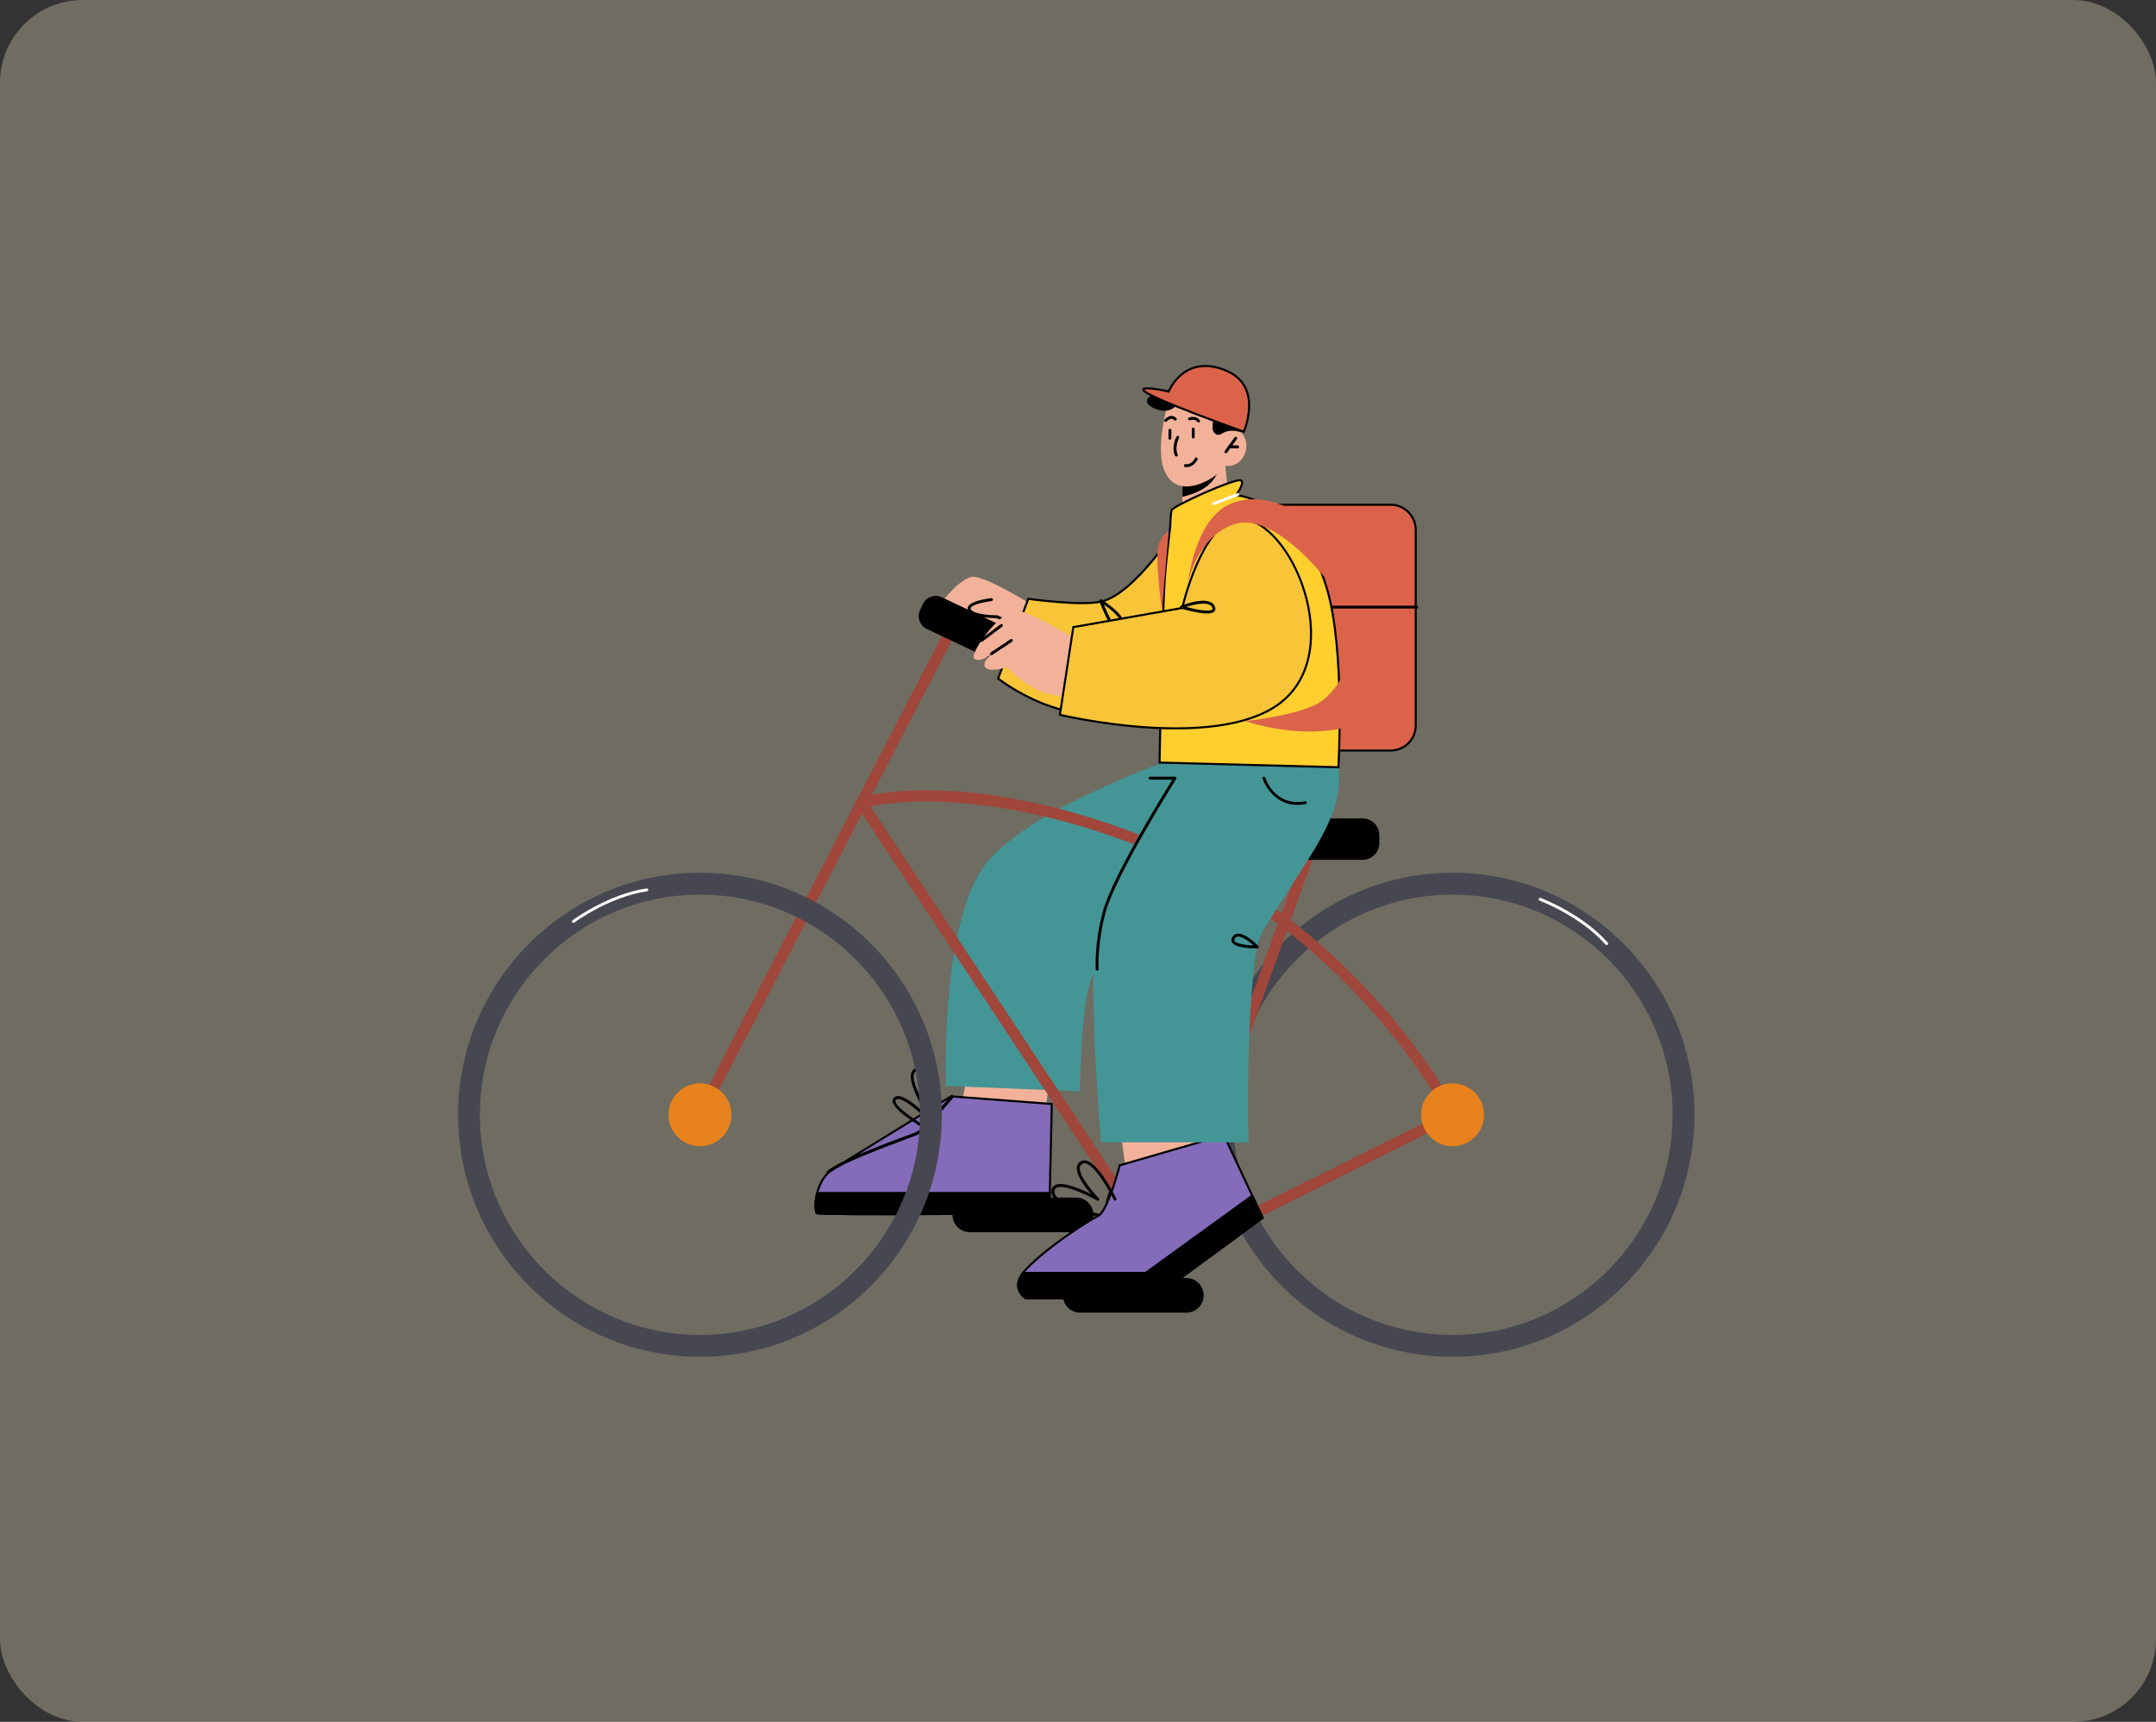 <svg width="626" height="500" viewBox="0 0 626 500" fill="none" xmlns="http://www.w3.org/2000/svg">
<rect x="0" y="0" width="626" height="500" fill="#333333" stroke="none"/>
<rect opacity="0.3" width="626" height="500" rx="24" fill="#FBF1D1"/>
<g clip-path="url(#clip0_505_5396)">
<path d="M370.224 146.566H403.77C407.792 146.566 411.054 149.829 411.054 153.854V210.66C411.054 214.686 407.792 217.949 403.77 217.949H370.224C366.202 217.949 362.941 214.686 362.941 210.66V153.854C362.941 149.829 366.202 146.566 370.224 146.566Z" fill="#DB634A" stroke="black" stroke-width="0.6"/>
<path d="M411.356 176.721H384.452C384.216 176.721 384.031 176.536 384.031 176.301C384.031 176.065 384.216 175.88 384.452 175.88H411.356C411.591 175.88 411.776 176.065 411.776 176.301C411.776 176.536 411.591 176.721 411.356 176.721Z" fill="black"/>
<path d="M300.545 176.166C300.545 176.166 287.497 168.005 282.923 167.484C278.349 166.962 268.563 180.322 270.547 181.5C272.531 182.678 275.44 180.036 275.44 180.036C275.44 180.036 272.262 182.829 273.86 184.142C275.44 185.471 280.031 183.872 280.031 183.872C280.031 183.872 295.047 198.697 305.068 189.694C315.09 180.709 300.562 176.166 300.562 176.166H300.545Z" fill="#F2B299"/>
<path d="M295.331 182.039C295.331 182.039 295.213 182.039 295.163 182.005L289.345 179.498C288.336 179.498 282.652 179.38 281.29 177.546C280.87 176.991 280.937 176.503 281.072 176.2C281.811 174.484 286.822 173.81 287.814 173.693C288.05 173.676 288.252 173.827 288.285 174.063C288.319 174.298 288.151 174.5 287.915 174.534C285.645 174.803 282.249 175.594 281.845 176.536C281.795 176.637 281.778 176.789 281.963 177.058C282.955 178.387 287.697 178.673 289.445 178.673C289.496 178.673 289.563 178.673 289.614 178.707L295.516 181.248C295.734 181.332 295.818 181.584 295.734 181.803C295.667 181.954 295.516 182.055 295.347 182.055L295.331 182.039Z" fill="black"/>
<path d="M341.844 152.979L352.041 187.196C352.037 187.203 352.032 187.211 352.027 187.219C351.972 187.308 351.888 187.441 351.777 187.612C351.554 187.954 351.219 188.452 350.774 189.067C349.882 190.298 348.548 192.002 346.78 193.887C343.242 197.66 337.975 202.151 331.048 205.049C320.732 209.365 310.391 207.342 302.603 204.219C298.712 202.658 295.467 200.826 293.195 199.385C292.059 198.664 291.167 198.041 290.56 197.599C290.256 197.378 290.024 197.202 289.868 197.082C289.845 197.064 289.824 197.048 289.804 197.032L298.57 173.888C298.679 173.903 298.824 173.923 299.002 173.946C299.431 174.003 300.051 174.083 300.814 174.175C302.339 174.358 304.435 174.59 306.717 174.78C308.998 174.971 311.469 175.121 313.744 175.143C316.013 175.164 318.107 175.057 319.625 174.726L319.625 174.726C322.153 174.172 324.824 172.479 327.395 170.29C329.972 168.096 332.475 165.379 334.665 162.737C336.855 160.093 338.738 157.518 340.072 155.604C340.739 154.647 341.27 153.855 341.633 153.301C341.711 153.183 341.782 153.075 341.844 152.979Z" fill="#F7C537" stroke="black" stroke-width="0.6"/>
<path d="M421.764 394C383.039 394 351.527 362.467 351.527 323.716C351.527 284.965 383.039 253.433 421.764 253.433C460.488 253.433 492 284.965 492 323.716C492 362.467 460.488 394 421.764 394ZM421.764 259.793C386.536 259.793 357.883 288.465 357.883 323.716C357.883 358.968 386.536 387.64 421.764 387.64C456.991 387.64 485.644 358.968 485.644 323.716C485.644 288.465 456.991 259.793 421.764 259.793Z" fill="#474751"/>
<path d="M344.465 381.178H313.61C310.835 381.178 308.582 378.924 308.582 376.147C308.582 373.371 310.835 371.116 313.61 371.116H344.465C347.24 371.116 349.493 373.371 349.493 376.147C349.493 378.924 347.24 381.178 344.465 381.178Z" fill="black"/>
<path d="M338.326 370.46C348.068 370.46 355.965 362.557 355.965 352.809C355.965 343.061 348.068 335.158 338.326 335.158C328.585 335.158 320.688 343.061 320.688 352.809C320.688 362.557 328.585 370.46 338.326 370.46Z" fill="black"/>
<path d="M312.45 357.823H281.594C278.82 357.823 276.566 355.569 276.566 352.792C276.566 350.016 278.82 347.761 281.594 347.761H312.45C315.224 347.761 317.477 350.016 317.477 352.792C317.477 355.569 315.224 357.823 312.45 357.823Z" fill="black"/>
<path d="M325.379 328.545L327.229 342.309L351.274 337.346L348.567 323.716L325.379 328.545Z" fill="#F2B299"/>
<path d="M281.376 309.667L278.652 323.279L303.017 326.409L304.884 312.645L281.376 309.667Z" fill="#F2B299"/>
<path d="M355.663 134.352L356.79 144.583C356.79 144.583 355.26 147.729 349.341 148.873C344.919 149.732 343.254 148.873 343.254 148.873L343.304 143.624L343.372 138.508L353.915 134.941L355.68 134.335L355.663 134.352Z" fill="#F2B299"/>
<path d="M353.848 135.85C353.848 136.119 353.78 136.456 353.646 136.826C351.897 141.992 345.827 143.742 343.305 144.246L343.389 139.333L353.831 135.85H353.848Z" fill="black"/>
<path d="M339.102 117.139C339.102 117.139 335.302 130.011 338.076 136.624C340.851 143.237 346.955 141.369 350.519 139.585C354.084 137.785 355.53 135.278 355.53 135.278C355.53 135.278 359.162 136.018 361.096 132.485C363.03 128.951 361.113 125.401 359.028 124.795C356.926 124.189 354.74 125.922 354.74 125.922L356.152 122.153C356.152 122.153 346.097 105.108 339.102 117.139Z" fill="#F2B299"/>
<path d="M341.557 132.585C341.405 132.585 341.254 132.501 341.17 132.333C340.01 129.826 341.506 126.915 341.573 126.797C341.674 126.595 341.943 126.511 342.145 126.612C342.347 126.713 342.431 126.965 342.33 127.184C342.33 127.218 340.968 129.843 341.943 131.98C342.044 132.182 341.943 132.434 341.742 132.535C341.691 132.569 341.624 132.569 341.573 132.569L341.557 132.585Z" fill="black"/>
<path d="M355.968 131.61C355.884 131.61 355.8 131.576 355.716 131.526C355.531 131.391 355.481 131.122 355.615 130.937L358.457 126.999C358.591 126.814 358.86 126.764 359.045 126.898C359.23 127.033 359.281 127.302 359.146 127.487L356.304 131.425C356.22 131.542 356.086 131.593 355.968 131.593V131.61Z" fill="black"/>
<path d="M359.348 130.196L357.01 130.146C356.775 130.146 356.59 129.944 356.59 129.725C356.59 129.49 356.741 129.338 357.01 129.305L359.348 129.355C359.583 129.355 359.768 129.557 359.768 129.776C359.768 130.011 359.583 130.196 359.348 130.196Z" fill="black"/>
<path d="M354.739 125.922C354.739 125.922 353.596 126.915 352.486 125.603C351.376 124.29 352.823 119.798 352.823 119.798C352.823 119.798 349.157 121.16 346.668 120.218C344.18 119.276 342.582 115.995 342.582 115.995C342.582 115.995 341.136 120.588 335.991 118.906C333.62 118.132 330.66 116.129 335.957 113.976L341.943 112.848C341.943 112.848 342.885 107.312 350.014 108.928C356.505 110.392 358.371 114.396 358.371 114.396C358.371 114.396 360.255 113.521 361.499 117.459C362.743 121.413 360.272 125.519 360.272 125.519C360.272 125.519 357.379 124.29 354.739 125.922Z" fill="black"/>
<path d="M346.467 127.319C346.232 127.319 346.047 127.134 346.047 126.898V124.593C346.047 124.357 346.215 124.172 346.45 124.172C346.686 124.172 346.871 124.357 346.871 124.593V126.898C346.871 127.134 346.703 127.319 346.467 127.319Z" fill="black"/>
<path d="M339.674 127.672C339.439 127.672 339.254 127.47 339.254 127.252L339.288 124.947C339.288 124.711 339.472 124.526 339.708 124.526C339.943 124.526 340.128 124.728 340.128 124.947L340.095 127.252C340.095 127.487 339.91 127.672 339.674 127.672Z" fill="black"/>
<path d="M348.012 122.692C347.878 122.692 347.743 122.625 347.659 122.507C346.97 121.514 345.524 122.019 345.507 122.036C345.288 122.12 345.053 122.002 344.969 121.783C344.885 121.565 345.002 121.329 345.221 121.245C345.305 121.211 347.306 120.521 348.349 122.036C348.483 122.221 348.433 122.49 348.248 122.625C348.18 122.675 348.096 122.692 348.012 122.692Z" fill="black"/>
<path d="M338.444 122.523C338.344 122.523 338.243 122.49 338.175 122.422C338.007 122.271 337.974 122.002 338.142 121.833C338.175 121.783 339.067 120.79 340.143 120.773C340.698 120.773 341.169 121.009 341.572 121.463C341.723 121.632 341.707 121.901 341.538 122.052C341.37 122.204 341.101 122.187 340.95 122.019C340.714 121.749 340.445 121.615 340.16 121.615C339.571 121.615 338.966 122.17 338.764 122.389C338.68 122.49 338.562 122.54 338.444 122.54V122.523Z" fill="black"/>
<path d="M344.549 135.665C344.415 135.665 344.28 135.665 344.129 135.631C343.894 135.597 343.742 135.396 343.759 135.16C343.793 134.924 343.978 134.773 344.23 134.79C346.063 135.009 346.887 133.191 346.92 133.107C347.004 132.888 347.257 132.787 347.475 132.888C347.694 132.973 347.795 133.225 347.694 133.444C347.357 134.251 346.281 135.648 344.533 135.648L344.549 135.665Z" fill="black"/>
<path d="M304.818 346.122L304.818 346.123L304.69 352.276L304.23 352.281C303.74 352.286 303.021 352.293 302.106 352.302C300.277 352.319 297.662 352.343 294.52 352.37C288.236 352.424 279.847 352.489 271.423 352.532C262.999 352.575 254.542 352.597 248.121 352.564C244.91 352.548 242.211 352.519 240.28 352.472C239.314 352.448 238.543 352.42 237.998 352.388C237.725 352.371 237.512 352.354 237.362 352.336C237.287 352.327 237.232 352.319 237.194 352.311C237.187 352.309 237.182 352.308 237.177 352.307C237.152 352.286 237.115 352.243 237.071 352.162C237.019 352.063 236.968 351.927 236.923 351.75C236.833 351.398 236.777 350.921 236.767 350.349C236.746 349.208 236.91 347.73 237.323 346.208C237.871 344.234 238.809 342.204 240.303 340.758L240.304 340.757C241.239 339.841 243.198 338.716 245.686 337.52C248.162 336.331 251.122 335.09 254.025 333.937C256.928 332.785 259.769 331.722 262.008 330.888C262.157 330.833 262.303 330.778 262.446 330.725C264.447 329.979 265.919 329.431 266.388 329.203C266.674 329.068 267.046 328.788 267.463 328.428C267.888 328.062 268.381 327.593 268.914 327.061C269.979 325.996 271.212 324.666 272.381 323.368C273.551 322.069 274.658 320.8 275.474 319.855C275.881 319.383 276.216 318.992 276.448 318.718C276.562 318.585 276.651 318.48 276.713 318.407L305.384 320.578L304.818 346.122ZM240.094 340.543C243.081 337.618 255.695 332.919 262.314 330.454C264.341 329.699 265.805 329.153 266.259 328.932C268.226 328.007 276.583 318.096 276.583 318.096L240.094 340.543Z" fill="#846CBB" stroke="black" stroke-width="0.6"/>
<path d="M305.118 346.129L304.983 352.573C304.983 352.573 238.144 353.263 237.034 352.573C236.361 352.153 236.193 349.225 237.034 346.129H305.118Z" fill="black"/>
<path d="M270.565 328.966C270.565 328.966 270.43 328.966 270.363 328.915C269.27 328.31 259.652 322.925 259.198 319.947C259.131 319.493 259.248 319.089 259.551 318.769C259.854 318.449 260.274 318.281 260.762 318.281C262.881 318.281 266.58 321.428 269.085 323.817C266.798 319.981 263.587 313.873 264.663 311.349C264.932 310.709 265.47 310.306 266.193 310.188C267.067 310.036 267.908 310.255 268.682 310.827C272.162 313.402 273.373 322.656 273.424 323.06C273.457 323.295 273.289 323.497 273.054 323.531C272.801 323.548 272.616 323.396 272.583 323.161C272.583 323.077 271.372 313.873 268.177 311.5C267.589 311.063 266.983 310.911 266.328 311.012C265.874 311.096 265.588 311.298 265.42 311.685C264.276 314.361 269.623 323.329 271.776 326.543C271.893 326.728 271.86 326.964 271.692 327.115C271.523 327.25 271.271 327.233 271.12 327.065C269.068 324.86 263.217 319.156 260.745 319.139C260.476 319.139 260.274 319.207 260.123 319.358C260.005 319.493 259.955 319.627 259.988 319.829C260.325 322 267.858 326.593 270.733 328.192C270.935 328.31 271.002 328.562 270.901 328.764C270.817 328.899 270.683 328.983 270.531 328.983L270.565 328.966Z" fill="black"/>
<path d="M337.723 367.162C337.538 367.162 337.37 367.128 337.185 367.061C336.361 366.758 335.94 365.849 336.226 365.025L380.063 243.118C380.366 242.293 381.274 241.873 382.097 242.159C382.921 242.462 383.342 243.37 383.056 244.195L339.219 366.102C338.984 366.741 338.379 367.145 337.723 367.145V367.162Z" fill="#A0463A"/>
<path d="M346.466 218.232C346.466 218.232 300.057 233.578 286.47 250.539C272.884 267.5 274.649 315.337 274.649 315.337L313.593 316.902C313.593 316.902 313.711 285.251 318.536 281.432C323.362 277.612 333.771 275.744 333.771 275.744L355.227 224.222L346.466 218.232Z" fill="#449596"/>
<path d="M395.648 237.667H367.483C364.809 237.667 362.641 239.836 362.641 242.512V244.835C362.641 247.511 364.809 249.681 367.483 249.681H395.648C398.323 249.681 400.491 247.511 400.491 244.835V242.512C400.491 239.836 398.323 237.667 395.648 237.667Z" fill="black"/>
<path d="M325.026 184.141C325.026 184.141 324.891 184.141 324.807 184.125C322.857 183.704 319.763 176.115 319.174 174.601C319.107 174.433 319.157 174.248 319.292 174.13C319.426 174.012 319.628 173.995 319.78 174.096C320.049 174.248 326.22 177.949 326.623 181.382C326.724 182.324 326.421 183.165 325.682 183.872C325.497 184.04 325.278 184.141 325.043 184.141H325.026ZM320.469 175.526C321.915 178.959 324.017 183.081 324.992 183.3C325.631 182.745 325.867 182.156 325.782 181.483C325.53 179.262 322.235 176.738 320.469 175.526Z" fill="black"/>
<path d="M203.235 325.298C202.982 325.298 202.747 325.247 202.512 325.113C201.738 324.709 201.435 323.75 201.839 322.976L273.168 185.252C273.572 184.478 274.53 184.175 275.304 184.579C276.077 184.983 276.38 185.942 275.976 186.716L204.63 324.44C204.344 324.978 203.79 325.298 203.218 325.298H203.235Z" fill="#A0463A"/>
<path d="M337.723 367.162C337.202 367.162 336.697 366.91 336.395 366.455L248.822 234.032C248.553 233.611 248.486 233.09 248.654 232.619C248.822 232.147 249.192 231.777 249.68 231.643C250.857 231.272 279.241 222.792 330.392 242.21C394.625 266.608 422.908 322.471 423.177 323.027C423.564 323.817 423.244 324.76 422.471 325.147L338.429 367.011C338.211 367.129 337.959 367.179 337.723 367.179V367.162ZM252.723 234.15L338.278 363.528L419.595 323.027C414.803 314.294 386.638 266.944 329.265 245.171C286.959 229.102 260.139 232.652 252.723 234.167V234.15Z" fill="#A0463A"/>
<path d="M363.448 346.896L366.6 353.643L334.851 376.975H297.793C297.764 376.955 297.727 376.93 297.683 376.898C297.568 376.815 297.407 376.69 297.224 376.524C296.857 376.191 296.412 375.701 296.086 375.066C295.76 374.434 295.552 373.658 295.654 372.743C295.756 371.828 296.172 370.749 297.134 369.517L297.139 369.51L297.145 369.502C297.349 369.203 297.621 368.898 297.921 368.58C301.112 365.228 305.658 361.7 309.758 358.831C313.858 355.961 317.489 353.766 318.842 353.077C319.251 352.869 319.64 352.462 320.006 351.954C320.376 351.439 320.743 350.79 321.1 350.062C321.815 348.606 322.503 346.804 323.101 345.055C323.7 343.304 324.213 341.597 324.575 340.329C324.756 339.695 324.9 339.17 324.999 338.804C325.046 338.63 325.082 338.491 325.108 338.394L355.368 329.629L363.448 346.895L363.448 346.896Z" fill="#846CBB" stroke="black" stroke-width="0.6"/>
<path d="M318.72 353.23C317.207 352.944 304.596 350.336 305.302 345.641C305.403 344.934 305.79 344.396 306.395 344.11C308.631 343.016 313.81 345.254 316.787 346.735C315.004 344.648 312.415 341.216 312.667 338.961C312.751 338.238 313.104 337.665 313.709 337.278C314.231 336.942 314.836 336.858 315.509 337.043C319.208 338.069 323.933 347.644 324.135 348.047C324.236 348.249 324.135 348.502 323.95 348.603C323.748 348.704 323.496 348.603 323.395 348.418C322.083 345.742 318.065 338.625 315.307 337.851C314.887 337.733 314.517 337.783 314.197 337.985C313.81 338.238 313.592 338.591 313.541 339.062C313.272 341.519 317.426 346.314 319.057 347.946C319.208 348.098 319.225 348.333 319.09 348.502C318.956 348.67 318.737 348.72 318.552 348.619C316.047 347.206 309.052 343.79 306.799 344.884C306.429 345.069 306.227 345.355 306.176 345.793C305.689 349.107 315.156 351.699 318.855 352.422C319.09 352.473 319.225 352.691 319.191 352.91C319.158 353.112 318.973 353.247 318.771 353.247L318.72 353.23Z" fill="black"/>
<path d="M366.982 353.734L334.949 377.274H297.704C297.704 377.274 292.946 374.397 296.897 369.332H332.545L363.72 346.751L366.982 353.734Z" fill="black"/>
<path d="M343.238 220.402C343.238 220.402 318.537 259.507 317.663 277.444C316.704 297.215 319.681 331.726 319.681 331.726H362.626C362.172 332.601 361.802 278.521 366.393 270.865C380.618 247.19 390.371 237.666 388.622 222.018C387.798 214.58 343.222 220.402 343.222 220.402H343.238Z" fill="#449596"/>
<path d="M337.17 198.844C337.458 186.783 337.828 173.511 338.155 168.631C338.365 165.508 338.776 161.539 339.136 158.347C339.315 156.751 339.482 155.351 339.603 154.35C339.664 153.85 339.714 153.449 339.748 153.174L339.788 152.857L339.798 152.775L339.8 152.755L339.801 152.75L339.801 152.748L339.801 152.748L339.504 152.71L339.801 152.748L339.804 152.729V152.71V152.71L339.804 152.709L339.804 152.708L339.804 152.701L339.804 152.673L339.805 152.566C339.805 152.473 339.807 152.338 339.81 152.171C339.817 151.838 339.83 151.381 339.856 150.881C339.909 149.872 340.013 148.736 340.209 148.094C340.21 148.092 340.219 148.076 340.244 148.046C340.277 148.007 340.327 147.957 340.398 147.897C340.54 147.775 340.744 147.628 341.007 147.456C341.533 147.115 342.269 146.697 343.153 146.231C344.92 145.299 347.26 144.189 349.649 143.137C352.037 142.085 354.47 141.094 356.423 140.402C357.4 140.055 358.252 139.786 358.915 139.62C359.247 139.537 359.526 139.482 359.747 139.455C359.978 139.428 360.111 139.436 360.171 139.453C360.356 139.506 360.462 139.591 360.526 139.683C360.593 139.78 360.633 139.914 360.638 140.093C360.648 140.462 360.505 140.944 360.284 141.448C360.066 141.944 359.787 142.427 359.562 142.789C359.449 142.97 359.35 143.118 359.28 143.222C359.245 143.273 359.217 143.314 359.198 143.341L359.176 143.371L359.171 143.379L359.17 143.38L359.17 143.381L359.17 143.381L359.17 143.381L358.864 143.803L359.383 143.855L359.383 143.855L359.383 143.855L359.385 143.855L359.393 143.856L359.43 143.86C359.464 143.864 359.514 143.871 359.581 143.88C359.715 143.9 359.914 143.931 360.171 143.981C360.686 144.08 361.432 144.249 362.353 144.532C364.195 145.097 366.733 146.113 369.504 147.916C375.042 151.518 381.535 158.274 385.272 170.9L385.272 170.9C387.958 179.969 388.791 193.007 388.949 203.801C389.028 209.194 388.938 214.018 388.828 217.493C388.774 219.231 388.714 220.632 388.668 221.597C388.645 222.08 388.626 222.455 388.612 222.708C388.61 222.742 388.608 222.774 388.606 222.804L336.682 221.44L336.686 221.248C336.692 220.928 336.701 220.458 336.713 219.856C336.737 218.652 336.771 216.921 336.815 214.813C336.903 210.596 337.026 204.873 337.17 198.844Z" fill="#FFCF2D" stroke="black" stroke-width="0.6"/>
<path d="M273.465 173.441L296.771 184.5C298.822 185.473 299.701 187.939 298.728 189.991L297.9 191.74C296.927 193.792 294.463 194.671 292.412 193.698L269.106 182.639C267.055 181.666 266.176 179.2 267.149 177.148L267.977 175.399C268.95 173.347 271.413 172.467 273.465 173.441Z" fill="black"/>
<path d="M312.955 185.993C312.955 185.993 299.907 177.832 295.333 177.31C290.76 176.789 280.973 190.149 282.957 191.327C284.942 192.504 287.851 189.863 287.851 189.863C287.851 189.863 284.673 192.656 286.27 193.968C287.851 195.298 292.441 193.699 292.441 193.699C292.441 193.699 304.514 207.833 317.479 199.521C328.812 192.252 312.972 185.993 312.972 185.993H312.955Z" fill="#F2B299"/>
<path d="M287.85 190.267C287.715 190.267 287.581 190.199 287.497 190.081C287.362 189.88 287.429 189.627 287.614 189.493L293.415 185.622C293.617 185.488 293.869 185.538 294.004 185.74C294.138 185.942 294.071 186.195 293.886 186.329L288.085 190.199C288.085 190.199 287.934 190.267 287.85 190.267Z" fill="black"/>
<path d="M284.957 186.413C284.823 186.413 284.705 186.363 284.621 186.245C284.486 186.06 284.52 185.791 284.705 185.656L290.506 181.298C290.691 181.164 290.96 181.197 291.095 181.382C291.229 181.567 291.196 181.837 291.011 181.971L285.209 186.329C285.209 186.329 285.041 186.413 284.957 186.413Z" fill="black"/>
<path d="M343.02 176.284C343.313 176.352 343.313 176.352 343.313 176.351L343.313 176.351L343.314 176.348L343.317 176.335L343.328 176.284C343.339 176.24 343.355 176.173 343.377 176.085C343.42 175.91 343.484 175.653 343.57 175.325C343.742 174.668 343.999 173.726 344.339 172.591C345.021 170.32 346.036 167.275 347.373 164.178C348.712 161.079 350.366 157.94 352.321 155.472C354.281 153 356.511 151.238 358.994 150.818C362.476 150.233 366.209 152.072 369.609 155.528C373.001 158.976 376.011 163.985 378.031 169.6C382.077 180.85 382.108 194.386 373.5 202.619C369.194 206.738 362.933 209.121 355.925 210.365C348.922 211.608 341.206 211.707 334.023 211.284C326.842 210.861 320.204 209.917 315.36 209.078C312.939 208.659 310.967 208.266 309.6 207.978C308.917 207.834 308.386 207.716 308.025 207.635C307.916 207.61 307.822 207.589 307.745 207.571L311.638 182.115L343.072 176.579L343.268 176.545L343.313 176.352L343.02 176.284Z" fill="#F7C537" stroke="black" stroke-width="0.6"/>
<path d="M203.236 394C164.511 394 133 362.467 133 323.716C133 284.965 164.511 253.433 203.236 253.433C241.961 253.433 273.472 284.965 273.472 323.716C273.472 362.467 241.961 394 203.236 394ZM203.236 259.793C168.009 259.793 139.339 288.465 139.339 323.716C139.339 358.968 168.009 387.64 203.236 387.64C238.464 387.64 267.116 358.968 267.116 323.716C267.116 288.465 238.464 259.793 203.236 259.793Z" fill="#474751"/>
<path d="M203.236 332.853C208.279 332.853 212.367 328.762 212.367 323.716C212.367 318.67 208.279 314.58 203.236 314.58C198.193 314.58 194.105 318.67 194.105 323.716C194.105 328.762 198.193 332.853 203.236 332.853Z" fill="#E8821C"/>
<path d="M421.763 332.853C426.806 332.853 430.894 328.762 430.894 323.716C430.894 318.67 426.806 314.58 421.763 314.58C416.721 314.58 412.633 318.67 412.633 323.716C412.633 328.762 416.721 332.853 421.763 332.853Z" fill="#E8821C"/>
<path d="M166.496 267.987C166.362 267.987 166.244 267.92 166.16 267.819C166.025 267.634 166.059 267.365 166.244 267.23C166.345 267.163 176.535 259.641 187.75 257.992C187.969 257.942 188.188 258.11 188.221 258.346C188.255 258.581 188.104 258.783 187.868 258.817C176.854 260.432 166.849 267.836 166.748 267.903C166.681 267.954 166.58 267.987 166.496 267.987Z" fill="white"/>
<path d="M466.492 274.432C466.375 274.432 466.257 274.381 466.173 274.297C458.808 265.951 447.155 261.593 447.037 261.543C446.819 261.459 446.701 261.223 446.785 261.004C446.869 260.786 447.105 260.668 447.323 260.752C447.441 260.802 459.295 265.228 466.812 273.725C466.963 273.893 466.946 274.162 466.778 274.314C466.694 274.381 466.593 274.415 466.492 274.415V274.432Z" fill="white"/>
<path d="M318.552 281.869C318.334 281.869 318.149 281.701 318.132 281.482C318.132 281.415 317.678 273.86 320.284 264.454C323.059 254.442 337.705 230.717 340.395 226.393H333.921C333.686 226.393 333.501 226.207 333.501 225.972C333.501 225.736 333.686 225.551 333.921 225.551H341.152C341.303 225.551 341.437 225.635 341.522 225.77C341.589 225.905 341.589 226.073 341.522 226.191C341.353 226.477 324.051 253.988 321.091 264.673C318.519 273.944 318.956 281.347 318.973 281.432C318.973 281.667 318.804 281.869 318.586 281.869C318.586 281.869 318.569 281.869 318.552 281.869Z" fill="black"/>
<path d="M376.767 233.729C369.117 233.729 366.611 226.157 366.577 226.073C366.51 225.854 366.628 225.618 366.847 225.551C367.065 225.484 367.301 225.602 367.368 225.82C367.485 226.174 370.193 234.284 378.92 232.685C379.155 232.635 379.374 232.803 379.407 233.022C379.441 233.258 379.29 233.476 379.071 233.51C378.247 233.661 377.474 233.729 376.734 233.729H376.767Z" fill="black"/>
<path d="M364.863 275.408C363.467 275.408 358.624 275.29 357.699 273.624C357.514 273.304 357.397 272.783 357.817 272.093C358.17 271.538 358.691 271.201 359.314 271.134C361.6 270.898 364.98 274.297 365.35 274.684C365.468 274.802 365.502 274.987 365.434 275.138C365.35 275.34 365.165 275.408 364.863 275.391V275.408ZM359.566 271.975C359.566 271.975 359.448 271.975 359.398 271.975C359.028 272.009 358.742 272.194 358.523 272.547C358.271 272.951 358.389 273.153 358.422 273.22C358.91 274.095 361.769 274.465 363.988 274.55C362.794 273.473 360.861 271.975 359.566 271.975Z" fill="black"/>
<path d="M350.435 178.135C347.811 178.135 343.894 177.007 342.885 176.704C342.717 176.654 342.599 176.503 342.582 176.317C342.582 176.132 342.683 175.981 342.851 175.914C343.725 175.56 351.359 172.649 352.755 176.149C353.041 176.873 352.822 177.31 352.604 177.563C352.217 177.983 351.427 178.151 350.435 178.151V178.135ZM344.381 176.25C347.458 177.075 351.292 177.731 351.982 176.99C352.015 176.957 352.133 176.839 351.982 176.452C351.191 174.483 346.971 175.409 344.398 176.25H344.381Z" fill="black"/>
<path d="M352.367 146.686C352.199 146.686 352.031 146.585 351.981 146.417C351.896 146.198 352.014 145.963 352.216 145.878L359.261 143.186C359.48 143.102 359.715 143.22 359.8 143.422C359.884 143.624 359.766 143.876 359.564 143.96L352.519 146.652C352.519 146.652 352.418 146.686 352.367 146.686Z" fill="white"/>
<path d="M361.277 125.021C361.226 125.153 361.181 125.265 361.145 125.353L361.119 125.344C360.916 125.272 360.617 125.165 360.235 125.029C359.473 124.756 358.382 124.364 357.067 123.886C354.437 122.93 350.912 121.631 347.335 120.258C343.757 118.885 340.129 117.44 337.29 116.192C335.87 115.568 334.653 114.995 333.739 114.506C333.282 114.262 332.905 114.041 332.62 113.848C332.326 113.65 332.155 113.498 332.08 113.395C331.883 113.124 331.924 113.029 331.928 113.019C331.945 112.985 332.031 112.9 332.321 112.837C332.871 112.718 333.794 112.757 334.817 112.877C335.827 112.996 336.893 113.187 337.71 113.35C338.117 113.432 338.461 113.505 338.703 113.559C338.824 113.586 338.919 113.607 338.984 113.622L339.058 113.639L339.077 113.644L339.082 113.645L339.083 113.645L339.083 113.645L339.152 113.353L339.083 113.645L339.332 113.704L339.429 113.468L339.429 113.468L339.429 113.468L339.43 113.467L339.432 113.462L339.441 113.441C339.449 113.422 339.463 113.392 339.48 113.354C339.516 113.276 339.57 113.162 339.644 113.018C339.791 112.729 340.016 112.32 340.325 111.845C340.943 110.893 341.891 109.682 343.215 108.633C344.536 107.585 346.23 106.7 348.346 106.395C350.461 106.09 353.018 106.362 356.069 107.656C358.829 108.829 360.505 110.528 361.481 112.407C362.46 114.292 362.744 116.379 362.681 118.339C362.618 120.298 362.208 122.114 361.812 123.443C361.614 124.107 361.421 124.648 361.277 125.021Z" fill="#DB634A" stroke="black" stroke-width="0.6"/>
<path d="M344.837 170.024C344.837 170.024 346.603 150.708 357.398 146.265C368.193 141.823 379.022 150.422 379.022 150.422L384.453 167.484C384.453 167.484 369.454 148.234 358.171 152.289C346.889 156.328 344.82 170.041 344.82 170.041L344.837 170.024Z" fill="#DB634A"/>
<path d="M361.5 209.381C361.5 209.381 373.909 208.22 381.56 204.838C389.211 201.456 392.574 189.863 392.574 189.863V210.727C392.574 210.727 380.299 215.338 361.5 209.381Z" fill="#DB634A"/>
<path d="M337.334 177.293C337.334 177.293 335.232 160.938 336.376 158.145C337.519 155.335 339.352 154.056 339.352 154.056L337.351 177.293H337.334Z" fill="#DB634A"/>
</g>
<defs>
<clipPath id="clip0_505_5396">
<rect width="359" height="288" fill="white" transform="translate(133 106)"/>
</clipPath>
</defs>
</svg>
